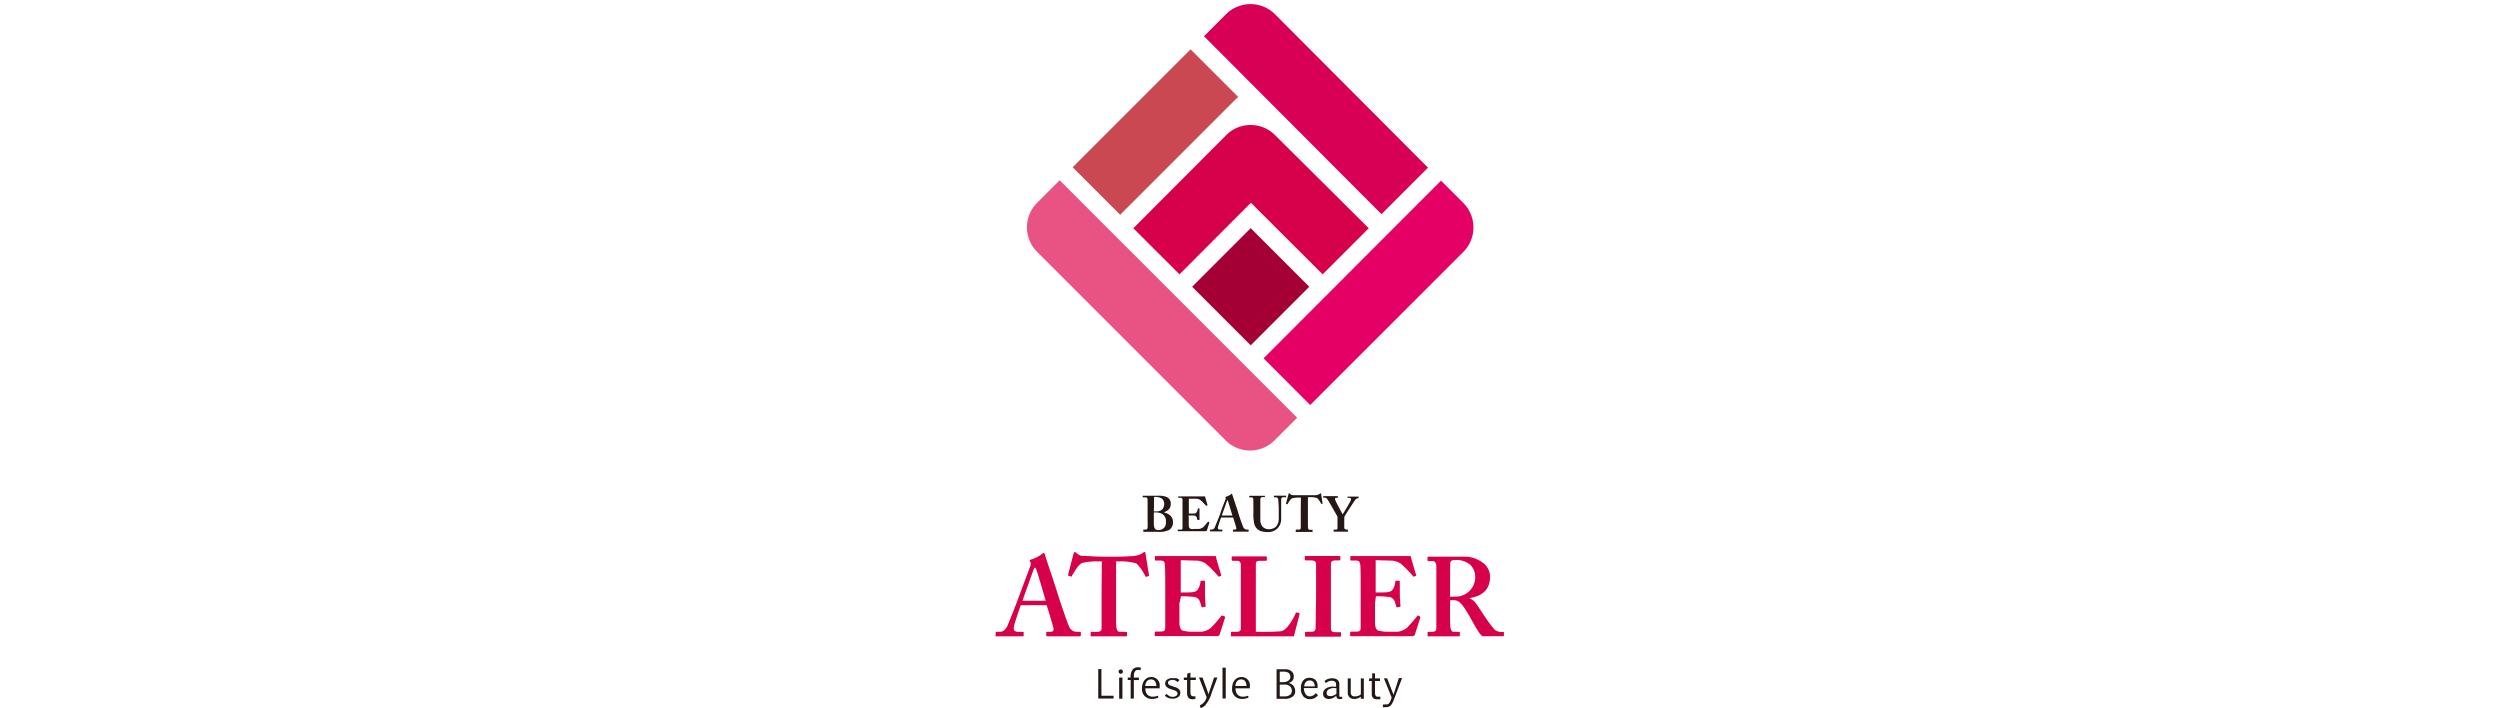 <svg id="レイヤー_1" data-name="レイヤー 1" xmlns="http://www.w3.org/2000/svg" viewBox="0 0 300 85"><title>アートボード 2</title><path d="M133.63,83.82h-1.84V80.29h.38v3.2h1.46Z" style="fill:#231815"/><path d="M134.49,80.85a.26.26,0,0,1,0-.52.26.26,0,0,1,0,.52Zm.2,3h-.39V81.3h.39Z" style="fill:#231815"/><path d="M135.68,81.3a1.36,1.36,0,0,1,.28-1,.82.82,0,0,1,.58-.23,1.05,1.05,0,0,1,.37.07l-.06.31a.7.7,0,0,0-.29-.06c-.4,0-.5.37-.5.77v.15h.61v.3h-.61v2.22h-.38V81.6h-.35v-.3Z" style="fill:#231815"/><path d="M139,83.71a1.77,1.77,0,0,1-.79.16,1.15,1.15,0,0,1-1.17-1.27c0-.79.44-1.36,1.12-1.36a1,1,0,0,1,1,1.15c0,.09,0,.15,0,.21h-1.72c0,.7.4,1,.86,1a1.72,1.72,0,0,0,.66-.12Zm-.24-1.39c0-.35-.14-.79-.64-.79s-.66.44-.7.79Z" style="fill:#231815"/><path d="M140,83.27a1.83,1.83,0,0,0,.32.26.83.83,0,0,0,.41.09.76.76,0,0,0,.41-.11.34.34,0,0,0,.16-.29.32.32,0,0,0-.08-.21,1,1,0,0,0-.33-.18l-.37-.13a1.21,1.21,0,0,1-.47-.23.54.54,0,0,1-.23-.46.55.55,0,0,1,.24-.46,1,1,0,0,1,.63-.17h.25l.22,0a.88.88,0,0,1,.2.09.7.7,0,0,1,.17.13l-.2.25a1.94,1.94,0,0,0-.3-.2.9.9,0,0,0-.34-.06.74.74,0,0,0-.38.09.27.27,0,0,0-.15.25.29.29,0,0,0,.14.25,1,1,0,0,0,.34.15l.2.07.2.06a1.1,1.1,0,0,1,.46.28.59.59,0,0,1,.14.4.6.6,0,0,1-.26.51,1.1,1.1,0,0,1-.64.19,1.69,1.69,0,0,1-.53-.08,1.08,1.08,0,0,1-.44-.3Z" style="fill:#231815"/><path d="M142.47,80.84l.38-.13v.59h.65v.3h-.65v1.46c0,.32.09.49.34.49a.65.65,0,0,0,.26,0l0,.3a.89.89,0,0,1-.37.06c-.62,0-.63-.56-.63-.82V81.6h-.39v-.3h.39Z" style="fill:#231815"/><path d="M146.09,81.3l-.67,1.78a4,4,0,0,1-.83,1.59,1.3,1.3,0,0,1-.51.3l-.11-.33a1.4,1.4,0,0,0,.81-.9.26.26,0,0,0,0-.11l-.9-2.33h.42l.56,1.53c.06.17.12.37.16.53h0c0-.16.1-.35.16-.54l.51-1.52Z" style="fill:#231815"/><path d="M147.09,83.82h-.39v-3.7h.39Z" style="fill:#231815"/><path d="M149.82,83.71a1.81,1.81,0,0,1-.79.16,1.15,1.15,0,0,1-1.18-1.27c0-.79.45-1.36,1.13-1.36a1,1,0,0,1,1,1.15v.21h-1.72c0,.7.4,1,.85,1a1.74,1.74,0,0,0,.67-.12Zm-.24-1.39c0-.35-.14-.79-.64-.79s-.67.44-.7.79Z" style="fill:#231815"/><path d="M154.2,80.31a1.18,1.18,0,0,1,.77.23.79.79,0,0,1,.28.66.69.69,0,0,1-.21.53.88.88,0,0,1-.42.23,1.09,1.09,0,0,1,.54.28,1,1,0,0,1,.26.73.77.77,0,0,1-.32.63,1.43,1.43,0,0,1-.91.26h-1V80.31Zm-.63.29v1.26H154a1,1,0,0,0,.59-.17.51.51,0,0,0,.25-.45.57.57,0,0,0-.19-.48,1.09,1.09,0,0,0-.69-.16Zm0,1.55v1.42h.61a1.08,1.08,0,0,0,.61-.18.56.56,0,0,0,.23-.48.71.71,0,0,0-.22-.55.91.91,0,0,0-.65-.21Z" style="fill:#231815"/><path d="M158.16,83.42a1.26,1.26,0,0,1-.39.34,1.16,1.16,0,0,1-.6.14,1,1,0,0,1-.77-.34,1.41,1.41,0,0,1-.29-1,1.36,1.36,0,0,1,.26-.88.92.92,0,0,1,.78-.34,1,1,0,0,1,.68.23,1,1,0,0,1,.28.67c0,.1,0,.21,0,.33h-1.64a1.25,1.25,0,0,0,.19.7.57.57,0,0,0,.5.29.78.78,0,0,0,.41-.1,1,1,0,0,0,.32-.29Zm-1-1.76a.57.57,0,0,0-.48.21.82.82,0,0,0-.17.5h1.26a.89.89,0,0,0-.14-.5A.52.52,0,0,0,157.14,81.66Z" style="fill:#231815"/><path d="M158.94,81.72l.2-.14a.88.88,0,0,1,.24-.11l.26-.07a1.18,1.18,0,0,1,.26,0,.93.93,0,0,1,.6.18.65.65,0,0,1,.22.53v1.08c0,.09,0,.16,0,.22s0,.1,0,.14a.23.23,0,0,0,.07.07l.1,0,.15,0,.06.16a.4.4,0,0,1-.17.1,1,1,0,0,1-.24,0,.31.31,0,0,1-.23-.1.51.51,0,0,1-.11-.29,1.62,1.62,0,0,1-.42.28,1.17,1.17,0,0,1-.49.11.86.86,0,0,1-.27-.05.45.45,0,0,1-.21-.12.45.45,0,0,1-.14-.19.75.75,0,0,1-.05-.26.71.71,0,0,1,.07-.34.82.82,0,0,1,.2-.25,1.38,1.38,0,0,1,.29-.17l.33-.1a2.21,2.21,0,0,1,.35,0l.32,0v-.25a.47.47,0,0,0-.13-.35.52.52,0,0,0-.35-.1.85.85,0,0,0-.23,0l-.21.07a1,1,0,0,0-.17.1l-.14.1Zm1.43.86a2.58,2.58,0,0,0-.53,0,1.44,1.44,0,0,0-.37.13.67.67,0,0,0-.21.2.54.54,0,0,0-.06.25.34.34,0,0,0,.1.28.49.49,0,0,0,.3.09l.21,0,.2-.06.19-.09.17-.12Z" style="fill:#231815"/><path d="M162.09,81.41v1.66a.54.54,0,0,0,.12.38.46.46,0,0,0,.33.12,1.25,1.25,0,0,0,.45-.07.77.77,0,0,0,.31-.18V81.41h.36v2.13a2,2,0,0,0,0,.32h-.36l0-.26a1.58,1.58,0,0,1-.29.17l-.3.1-.22,0a.72.72,0,0,1-.57-.22.79.79,0,0,1-.19-.56V81.41Z" style="fill:#231815"/><path d="M164.31,81.41h.35V80.8H165v.61h.6l0,.31H165v1.41a.66.66,0,0,0,.07.34.23.23,0,0,0,.22.13l.19,0,.16,0,0,.31-.19,0-.23,0a.64.64,0,0,1-.45-.15.7.7,0,0,1-.16-.52V81.72h-.35Z" style="fill:#231815"/><path d="M167.22,83.37l.64-2h.39l-1,2.63a2.56,2.56,0,0,1-.17.37,1.31,1.31,0,0,1-.19.27.63.63,0,0,1-.24.16,1,1,0,0,1-.36.06,1.59,1.59,0,0,1-.36,0l.06-.34a.71.71,0,0,0,.29,0,.57.57,0,0,0,.24,0,.52.52,0,0,0,.17-.13.77.77,0,0,0,.13-.2l.11-.28a1.46,1.46,0,0,0,.06-.23l-.92-2.28h.39Z" style="fill:#231815"/><path d="M137.71,61.12c0-.22,0-1,0-1.07,0-.36-.11-.37-.34-.37h-.2s-.05,0-.05,0v-.14s0-.05.05-.05.38,0,.89,0l.89,0a2.52,2.52,0,0,1,1.08.16.85.85,0,0,1,.46.83c0,.49-.25.78-.83,1v0c.7.18,1.1.55,1.1,1.2a1.11,1.11,0,0,1-.47.92,2.73,2.73,0,0,1-1.34.22l-.89,0c-.47,0-.73,0-.86,0a0,0,0,0,1,0,0V63.6a0,0,0,0,1,0-.05h.26c.19,0,.23-.07.25-.26s0-.95,0-1.45Zm.75.25h.28a1.09,1.09,0,0,0,.65-.18.88.88,0,0,0,.31-.72.76.76,0,0,0-.26-.62,1.29,1.29,0,0,0-.7-.22.5.5,0,0,0-.18,0,.11.11,0,0,0-.08.09c0,.12,0,.65,0,1.16Zm0,1.42c0,.57.13.81.52.81a.85.85,0,0,0,.92-1,.93.93,0,0,0-.59-1,1.74,1.74,0,0,0-.69-.11h-.16v1.22Z" style="fill:#231815"/><path d="M142.65,62c0,.33,0,.93,0,1,0,.31.11.44.25.47a1.6,1.6,0,0,0,.47,0l.52,0a1.07,1.07,0,0,0,.5-.21,7.52,7.52,0,0,0,.56-.65s.05,0,.07,0l.1.06s0,0,0,.06l-.29.92a.14.14,0,0,1-.14.09h-3.36s0,0,0,0V63.6s0-.05.06-.05h.2c.29,0,.31,0,.31-.26v-2c0-.5,0-1.26,0-1.35s-.09-.21-.27-.21h-.24s0,0,0,0v-.16s0,0,0,0,.36,0,.86,0h.17l1.94,0h.25a0,0,0,0,1,0,0c0,.08.25.91.28,1s0,.06,0,.07l-.11.05s0,0-.06,0a4.68,4.68,0,0,0-.67-.68.91.91,0,0,0-.46-.16l-.93,0v1.77a6.34,6.34,0,0,0,.69,0,.35.35,0,0,0,.28-.22.9.9,0,0,0,.1-.34,0,0,0,0,1,.05-.05h.16s0,0,0,.05,0,.5,0,.66,0,.54,0,.67,0,0-.05,0l-.13,0s0,0-.05,0-.07-.23-.1-.3a.36.36,0,0,0-.3-.22,6,6,0,0,0-.71,0Z" style="fill:#231815"/><path d="M146.53,62.1c-.05.14-.35,1-.38,1.18a.66.66,0,0,0,0,.13c0,.08.1.14.22.14h.26s.06,0,.06,0v.16s0,.06-.05.06-.34,0-.77,0-.59,0-.67,0,0,0,0-.08V63.6s0-.05,0-.05h.18a.43.43,0,0,0,.39-.27c.06-.11.5-1.21.69-1.72,0-.13.53-1.45.59-1.6s.05-.18,0-.21a.17.17,0,0,1,0-.07s0,0,.06-.07a1.92,1.92,0,0,0,.61-.3.12.12,0,0,1,.09-.06s.06.07.07.11c.11.38.59,1.74.7,2.14s.53,1.61.62,1.77a.46.46,0,0,0,.39.28h.2a0,0,0,0,1,.05.05v.13a.07.07,0,0,1-.07.07c-.11,0-.23,0-.9,0-.51,0-.72,0-.85,0a.07.07,0,0,1-.07-.07V63.6a0,0,0,0,1,.05-.05h.16c.17,0,.22-.06.19-.22s-.3-1-.37-1.23Zm1.36-.24c-.06-.18-.48-1.57-.52-1.7s0-.11-.06-.11-.06,0-.08.08-.57,1.59-.61,1.73Z" style="fill:#231815"/><path d="M150.4,60c0-.21-.05-.31-.21-.31h-.28s0,0,0,0v-.14s0-.05.06-.05.36,0,.94,0,.81,0,.88,0,0,0,0,0v.15s0,0,0,0h-.26a.26.26,0,0,0-.29.24c0,.07,0,.44,0,.79v.76c0,.31,0,.74,0,.94a1.3,1.3,0,0,0,.21.75,1,1,0,0,0,.83.38,1.32,1.32,0,0,0,.82-.29,1.43,1.43,0,0,0,.35-1v-1.1c0-.49-.05-1-.06-1.17a.27.27,0,0,0-.25-.27h-.22s-.05,0-.05,0v-.15s0-.05.05-.05.34,0,.74,0,.57,0,.62,0,.06,0,.06.05v.14s0,0,0,0H154a.24.24,0,0,0-.26.24c0,.07,0,.93,0,1s0,1.15,0,1.39a1.58,1.58,0,0,1-.51,1.17,1.62,1.62,0,0,1-1.11.38,2.66,2.66,0,0,1-.88-.14,1.24,1.24,0,0,1-.72-.82,5.32,5.32,0,0,1-.11-1.48Z" style="fill:#231815"/><path d="M156.11,59.71h-.17a3.23,3.23,0,0,0-.89.09c-.19.08-.43.49-.54.69,0,0,0,.06-.07,0l-.12,0s0,0,0-.06c.06-.23.27-1,.3-1.12s0-.11.07-.11.06,0,.1.06a.56.56,0,0,0,.41.16c.33,0,.59,0,1.19,0h.33c.67,0,.93,0,1.21,0a1.17,1.17,0,0,0,.44-.16s.07-.06.11-.06.05,0,.06.1.13.86.18,1.16c0,0,0,0,0,0l-.12,0s0,0-.06,0a2.38,2.38,0,0,0-.48-.69,2.86,2.86,0,0,0-.94-.11h-.17V63c0,.46.06.58.2.58h.36s0,0,0,.06v.13a.05.05,0,0,1-.06.06c-.06,0-.25,0-.91,0s-.88,0-1,0-.05,0-.05-.06V63.6a0,0,0,0,1,.05-.05h.34a.19.19,0,0,0,.21-.16c0-.16,0-2,0-2.15Z" style="fill:#231815"/><path d="M161.31,62.64c0,.24,0,.64,0,.71s.12.2.24.2h.2s0,0,0,.05v.14s0,.06,0,.06-.31,0-.86,0-.8,0-.85,0,0,0,0-.06V63.6s0-.05,0-.05h.25c.16,0,.21-.06.21-.15s0-.56,0-1.13V62c-.1-.18-1.09-1.94-1.26-2.15a.41.41,0,0,0-.3-.14h-.11s-.05,0-.05,0v-.17s0,0,.05,0,.34,0,.8,0c.63,0,.85,0,.91,0s0,0,0,0v.14s0,.06,0,.06h-.16c-.13,0-.18,0-.17.18s.74,1.46.91,1.81c.21-.35,1-1.62,1-1.77s0-.22-.21-.22h-.16s-.05,0-.05,0v-.15s0,0,0,0,.32,0,.74,0,.53,0,.59,0,0,0,0,0v.14s0,.06,0,.06H163a.48.48,0,0,0-.33.14c-.1.11-1.12,1.68-1.35,2.08Z" style="fill:#231815"/><path d="M122.49,72.62c-.11.31-.77,2.23-.83,2.6a1,1,0,0,0,0,.28c0,.17.21.32.48.32h.57c.1,0,.13,0,.13.07v.33c0,.08,0,.14-.11.14s-.75,0-1.69,0-1.29,0-1.48,0-.08-.08-.08-.18v-.25c0-.08,0-.11.08-.11h.41c.37,0,.61-.19.86-.6.13-.25,1.1-2.66,1.5-3.79.1-.27,1.18-3.17,1.32-3.52,0-.14.11-.38,0-.46a.3.3,0,0,1-.08-.16c0-.05,0-.11.14-.14a4.21,4.21,0,0,0,1.33-.67c.08-.08.13-.13.2-.13s.13.16.16.24c.24.83,1.29,3.84,1.53,4.7.32,1,1.18,3.55,1.37,3.91a1,1,0,0,0,.86.62h.43c.08,0,.11,0,.11.09v.29c0,.08,0,.16-.13.16-.25,0-.51,0-2,0-1.13,0-1.59,0-1.88,0-.11,0-.14-.08-.14-.16v-.27c0-.08,0-.11.11-.11H126c.38,0,.48-.13.4-.5s-.64-2.2-.8-2.7Zm3-.53c-.13-.39-1-3.46-1.13-3.73s-.08-.24-.13-.24-.14.06-.18.18-1.26,3.48-1.35,3.79Z" style="fill:#d7004a"/><path d="M132.22,67.37h-.38a7.33,7.33,0,0,0-2,.19c-.43.19-.94,1.07-1.2,1.53,0,.07-.08.12-.14.09l-.27-.09a.1.1,0,0,1-.06-.13c.14-.52.59-2.29.65-2.48s.11-.24.16-.24.13.06.21.14a1.23,1.23,0,0,0,.92.34c.72,0,1.29.09,2.6.09h.73c1.48,0,2-.06,2.66-.09a2.56,2.56,0,0,0,1-.34c.1-.08.16-.14.24-.14s.11.06.13.22.3,1.9.41,2.55c0,.08,0,.11-.06.12l-.27.09c-.05,0-.08,0-.12-.1a5.23,5.23,0,0,0-1.06-1.51,6.54,6.54,0,0,0-2.07-.24h-.37v7.16c0,1,.13,1.29.45,1.29h.78c.06,0,.08.05.08.12v.28c0,.08,0,.14-.13.14s-.57,0-2,0-1.93,0-2.12,0-.11,0-.11-.12v-.31c0-.08,0-.11.1-.11h.76a.41.41,0,0,0,.45-.36c0-.35,0-4.46,0-4.73Z" style="fill:#d7004a"/><path d="M141.53,72.42c0,.73,0,2,0,2.28,0,.7.24,1,.54,1a3.84,3.84,0,0,0,1,.11c.24,0,.86,0,1.13,0a2.29,2.29,0,0,0,1.1-.46,18.05,18.05,0,0,0,1.25-1.42c.06-.07.1-.08.15-.06L147,74s.05.06,0,.13l-.64,2a.29.29,0,0,1-.3.2c-.07,0-.36,0-1.19,0h-5.62l-.58,0c-.08,0-.1,0-.1-.11v-.32c0-.08,0-.11.13-.11h.46c.61,0,.67-.08.67-.58V70.73c0-1.1,0-2.77-.06-3,0-.36-.18-.47-.59-.47h-.51c-.05,0-.08,0-.08-.09v-.35c0-.07,0-.09.08-.09.3,0,.78,0,1.88,0H141l4.27,0h.54a.09.09,0,0,1,.11.08c0,.17.56,2,.61,2.13s0,.12,0,.15l-.24.11s-.08,0-.12-.07a11.39,11.39,0,0,0-1.48-1.5,2.14,2.14,0,0,0-1-.35l-2-.06,0,3.88c.41,0,1.37,0,1.54-.06a.75.75,0,0,0,.61-.49,2.13,2.13,0,0,0,.22-.75.1.1,0,0,1,.11-.11l.35,0s.09,0,.08.11,0,1.1,0,1.45c0,.54.05,1.18.08,1.48,0,.06,0,.08-.11.09l-.29.06c-.06,0-.08,0-.11-.1a4.79,4.79,0,0,0-.22-.67.79.79,0,0,0-.67-.48,14.18,14.18,0,0,0-1.56-.08Z" style="fill:#d7004a"/><path d="M155.94,73.55s0,0,0,.13-.59,2.31-.67,2.68c-.35,0-4.22,0-5.59,0-1.21,0-1.69,0-1.85,0s-.11,0-.11-.12v-.31c0-.08,0-.11.08-.11h.54c.48,0,.56-.19.56-.36s0-3.6,0-4.41V70.3c0-.86,0-2.29,0-2.51s-.08-.49-.43-.49h-.56a.12.12,0,0,1-.11-.12v-.31c0-.08,0-.1.11-.1s.61,0,1.85,0c1.45,0,2,0,2.12,0s.14,0,.14.12v.31s0,.1-.14.1h-.72c-.41,0-.46.14-.46.5,0,.19,0,2.2,0,3.14V72.1c0,.24,0,3.14,0,3.72h.75a22.09,22.09,0,0,0,2.26-.07c.75-.1,1.61-1.72,1.8-2.23.05,0,.08-.08.16,0Z" style="fill:#d7004a"/><path d="M159.71,72c0,.14,0,3.23,0,3.38,0,.43.22.48.54.48h.56c.06,0,.11,0,.11.09v.34c0,.08-.05.11-.13.11s-.7,0-2,0-1.94,0-2.07,0-.11,0-.11-.1V75.9c0-.05,0-.08.11-.08h.53c.27,0,.57,0,.62-.39,0-.19.06-3.09.06-3.81v-1c0-.32,0-2.74,0-2.91,0-.32-.18-.46-.55-.46h-.7c-.08,0-.11,0-.11-.09v-.35c0-.07,0-.09.08-.09s.86,0,2.18,0,1.72,0,1.9,0,.11,0,.11.12v.31c0,.08-.05.1-.11.1h-.51c-.29,0-.51.11-.51.37s0,3.09,0,3.25Z" style="fill:#d7004a"/><path d="M165,72.42c0,.73,0,2,0,2.28,0,.7.24,1,.54,1a3.87,3.87,0,0,0,1.05.11c.24,0,.85,0,1.12,0a2.29,2.29,0,0,0,1.11-.46c.24-.22,1-1.1,1.24-1.42.06-.07.1-.08.15-.06l.22.14s0,.06,0,.13l-.64,2a.29.29,0,0,1-.3.2c-.06,0-.36,0-1.19,0H162.7l-.57,0c-.09,0-.11,0-.11-.11v-.32c0-.08,0-.11.13-.11h.46c.62,0,.67-.08.67-.58V70.73c0-1.1,0-2.77-.05-3-.06-.36-.19-.47-.59-.47h-.51c-.06,0-.09,0-.09-.09v-.35c0-.07,0-.09.09-.09.29,0,.77,0,1.88,0h.37l4.27,0h.54c.07,0,.1,0,.11.08s.56,2,.62,2.13,0,.12,0,.15l-.25.11s-.08,0-.12-.07a11.89,11.89,0,0,0-1.47-1.5,2.22,2.22,0,0,0-1-.35l-2-.06,0,3.88c.4,0,1.37,0,1.53-.06a.78.78,0,0,0,.62-.49,2.12,2.12,0,0,0,.21-.75.1.1,0,0,1,.11-.11l.35,0s.09,0,.08.11,0,1.1,0,1.45c0,.54.05,1.18.08,1.48,0,.06,0,.08-.11.09l-.29.06c-.06,0-.08,0-.11-.1a6.7,6.7,0,0,0-.21-.67.81.81,0,0,0-.68-.48,14,14,0,0,0-1.55-.08Z" style="fill:#d7004a"/><path d="M174,72.8c0,.8,0,2.31.05,2.51s.14.51.35.51h.67c.08,0,.11,0,.11.09v.33c0,.09,0,.12-.15.12s-.44,0-1.84,0-1.64,0-1.77,0-.11,0-.11-.12v-.31c0-.07,0-.11.08-.11h.46c.29,0,.51-.08.51-.44,0-1.35,0-2.61,0-3.87V68c0-.45-.19-.67-.43-.67h-.53c-.06,0-.09,0-.09-.08v-.36c0-.07,0-.09.09-.09s.53,0,1.84,0c.76,0,2,0,2.39,0a3.64,3.64,0,0,1,2.45.84,2.09,2.09,0,0,1,.73,1.51c0,1.69-1,2.39-2.5,2.63v0a1.83,1.83,0,0,1,.8.62c.16.22,1,1.48,1.1,1.64a18,18,0,0,0,1.15,1.53,1.39,1.39,0,0,0,1,.26c.08,0,.11,0,.11.09v.28c0,.1,0,.14-.11.14s-.46,0-1.32,0c-.37,0-.88,0-1.18,0a3.49,3.49,0,0,1-.59-.77c-.24-.37-.77-1.34-.89-1.56s-.51-.86-.72-1.15c-.34-.47-.65-.84-1.21-.84l-.43,0Zm0-1.21a3,3,0,0,0,.51,0,2.35,2.35,0,0,0,2.52-2.31,2.08,2.08,0,0,0-.59-1.5,2.56,2.56,0,0,0-1.77-.58.94.94,0,0,0-.49.08.49.49,0,0,0-.16.39Z" style="fill:#d7004a"/><path d="M124.45,24.34a4.16,4.16,0,0,0,0,5.88l22.62,22.62a4.15,4.15,0,0,0,5.88,0l2.71-2.71-28.5-28.5Z" style="fill:#e95383"/><path d="M134.67,25.52l13.58-13.58a2.34,2.34,0,0,1,.35-.29l-5.73-5.73L128.72,20.07l5.72,5.72A2,2,0,0,1,134.67,25.52Z" style="fill:#ca4851"/><path d="M171.36,20.12,153,1.71a4.16,4.16,0,0,0-5.88,0l-2.64,2.64L165.78,25.7Z" style="fill:#d70054"/><path d="M175.58,24.34l-2.66-2.66L151.63,43l5.59,5.6,18.36-18.35A4.16,4.16,0,0,0,175.58,24.34Z" style="fill:#e50065"/><path d="M147.15,16.21,136,27.39l5.54,5.53,8.57-8.59,8.61,8.59,5.53-5.53L153,16.21A4.14,4.14,0,0,0,147.15,16.21Z" style="fill:#d7004a"/><rect x="145.11" y="29.44" width="9.94" height="9.94" transform="translate(19.63 116.2) rotate(-45)" style="fill:#a40035"/></svg>